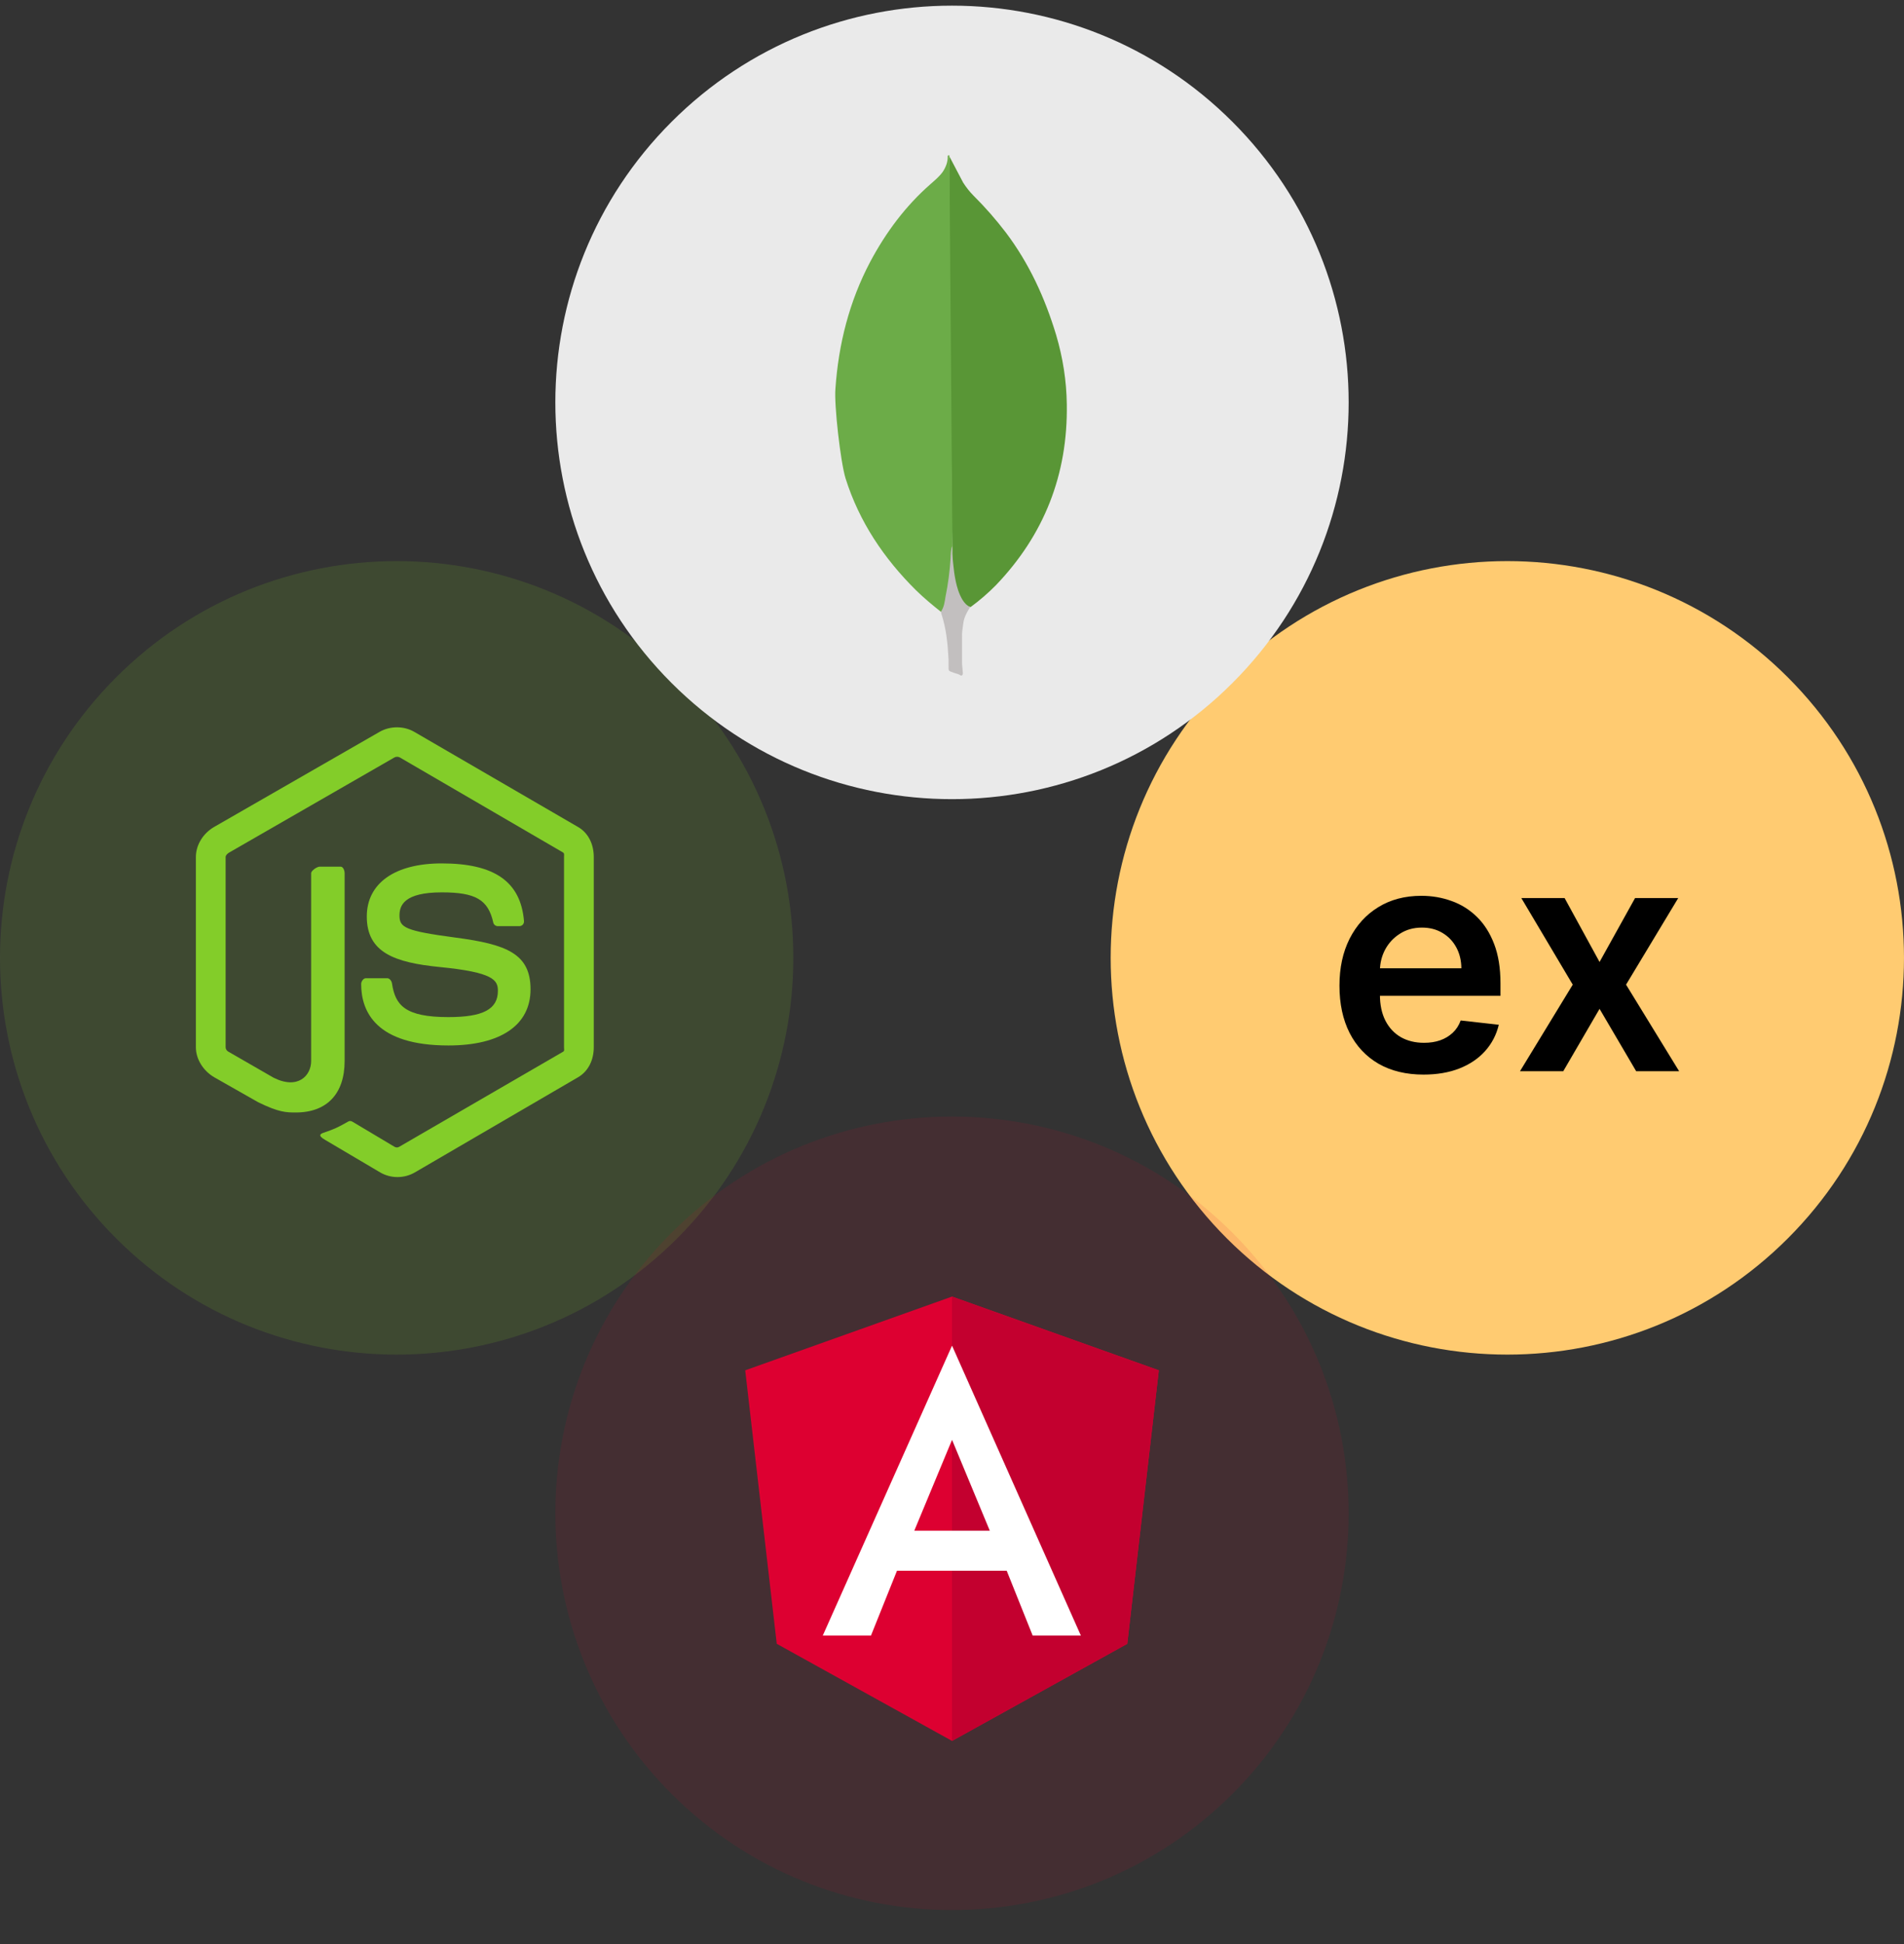 <svg width="48" height="49" viewBox="0 0 48 49" fill="none" xmlns="http://www.w3.org/2000/svg">
<rect x="0" y="0" width="48" height="49" fill="#333333" stroke="none"/>
<path d="M45.071 31.214C41.166 35.119 34.834 35.119 30.929 31.214C27.024 27.308 27.024 20.977 30.929 17.072C34.834 13.166 41.166 13.166 45.071 17.072C48.976 20.977 48.976 27.308 45.071 31.214Z" fill="#FFCB71"/>
<path d="M35.887 27.085C35.449 27.085 35.072 26.994 34.753 26.812C34.437 26.628 34.194 26.369 34.023 26.034C33.853 25.697 33.768 25.3 33.768 24.843C33.768 24.394 33.853 24 34.023 23.662C34.196 23.321 34.436 23.055 34.745 22.866C35.054 22.675 35.416 22.579 35.833 22.579C36.102 22.579 36.356 22.623 36.594 22.71C36.835 22.795 37.047 22.928 37.231 23.108C37.416 23.287 37.562 23.517 37.668 23.795C37.774 24.072 37.827 24.401 37.827 24.784V25.099H34.251V24.406H36.841C36.84 24.209 36.797 24.034 36.714 23.88C36.63 23.725 36.514 23.603 36.364 23.514C36.216 23.425 36.044 23.38 35.847 23.38C35.637 23.38 35.452 23.431 35.293 23.534C35.134 23.634 35.01 23.767 34.921 23.931C34.834 24.094 34.789 24.273 34.788 24.468V25.073C34.788 25.327 34.834 25.545 34.927 25.727C35.02 25.907 35.149 26.045 35.316 26.142C35.483 26.236 35.678 26.284 35.901 26.284C36.051 26.284 36.186 26.263 36.307 26.221C36.429 26.178 36.534 26.114 36.623 26.031C36.712 25.948 36.779 25.844 36.824 25.721L37.785 25.829C37.724 26.083 37.608 26.305 37.438 26.494C37.27 26.681 37.054 26.827 36.79 26.931C36.527 27.034 36.226 27.085 35.887 27.085Z" fill="black"/>
<path d="M39.444 22.636L40.325 24.247L41.22 22.636H42.308L40.993 24.818L42.331 27H41.248L40.325 25.428L39.41 27H38.319L39.649 24.818L38.353 22.636H39.444Z" fill="black"/>
<path opacity="0.15" d="M17.071 31.214C13.166 35.119 6.834 35.119 2.929 31.214C-0.976 27.308 -0.976 20.977 2.929 17.072C6.834 13.166 13.166 13.166 17.071 17.072C20.976 20.977 20.976 27.308 17.071 31.214Z" fill="#83CD29"/>
<path d="M14.572 20.844L10.438 18.443C10.178 18.295 9.838 18.295 9.575 18.443L5.397 20.844C5.128 20.999 4.938 21.29 4.938 21.601V26.395C4.938 26.706 5.133 26.997 5.402 27.153L6.506 27.78C7.033 28.04 7.22 28.04 7.46 28.04C8.241 28.04 8.688 27.567 8.688 26.744V22.01C8.688 21.943 8.653 21.844 8.587 21.844H8.06C7.993 21.844 7.844 21.943 7.844 22.01V26.744C7.844 27.109 7.513 27.472 6.896 27.163L5.755 26.506C5.716 26.484 5.688 26.441 5.688 26.395V21.601C5.688 21.555 5.74 21.51 5.78 21.487L9.944 19.091C9.983 19.069 10.04 19.069 10.079 19.091L14.193 21.486C14.232 21.51 14.219 21.554 14.219 21.601V26.395C14.219 26.441 14.236 26.486 14.197 26.508L10.064 28.905C10.028 28.927 9.984 28.927 9.946 28.905L8.886 28.273C8.854 28.254 8.816 28.247 8.785 28.265C8.49 28.432 8.436 28.454 8.159 28.55C8.091 28.574 7.991 28.615 8.197 28.731L9.585 29.551C9.717 29.628 9.867 29.668 10.02 29.668C10.174 29.668 10.325 29.628 10.458 29.551L14.572 27.153C14.841 26.996 14.969 26.706 14.969 26.395V21.601C14.969 21.29 14.841 20.999 14.572 20.844ZM11.304 25.636C10.205 25.636 9.963 25.332 9.882 24.786C9.873 24.727 9.823 24.656 9.763 24.656H9.225C9.159 24.656 9.105 24.737 9.105 24.803C9.105 25.503 9.486 26.351 11.304 26.351C12.62 26.351 13.375 25.84 13.375 24.935C13.375 24.037 12.769 23.802 11.492 23.633C10.202 23.462 10.071 23.376 10.071 23.074C10.071 22.825 10.182 22.492 11.137 22.492C11.991 22.492 12.306 22.676 12.435 23.251C12.446 23.305 12.495 23.344 12.551 23.344H13.091C13.124 23.344 13.155 23.33 13.179 23.307C13.201 23.281 13.213 23.249 13.21 23.215C13.127 22.224 12.468 21.762 11.137 21.762C9.953 21.762 9.247 22.262 9.247 23.101C9.247 24.01 9.949 24.261 11.086 24.374C12.446 24.507 12.552 24.706 12.552 24.973C12.552 25.438 12.179 25.636 11.304 25.636Z" fill="#83CD29"/>
<path opacity="0.1" d="M31.071 45.214C27.166 49.119 20.834 49.119 16.929 45.214C13.024 41.308 13.024 34.977 16.929 31.072C20.834 27.166 27.166 27.166 31.071 31.072C34.976 34.977 34.976 41.308 31.071 45.214Z" fill="#DD0031"/>
<path d="M24.001 32.68L18.787 34.539L19.582 41.432L24.001 43.88L28.419 41.432L29.214 34.539L24.001 32.68Z" fill="#DD0031"/>
<path d="M24 32.68V33.923V33.917V39.59V43.88L28.418 41.432L29.214 34.539L24 32.68Z" fill="#C3002F"/>
<path d="M24.001 33.917L20.742 41.225H21.957L22.613 39.59H25.379L26.034 41.225H27.249L24.001 33.917ZM24.953 38.582H23.049L24.001 36.291L24.953 38.582Z" fill="white"/>
<path d="M31.071 17.214C27.166 21.119 20.834 21.119 16.929 17.214C13.024 13.308 13.024 6.977 16.929 3.072C20.834 -0.834 27.166 -0.834 31.071 3.072C34.976 6.977 34.976 13.308 31.071 17.214Z" fill="#EAEAEA"/>
<path d="M23.936 3.946L24.282 4.604C24.36 4.725 24.445 4.833 24.544 4.933C24.836 5.223 25.108 5.534 25.358 5.861C25.945 6.64 26.342 7.505 26.625 8.441C26.794 9.012 26.887 9.598 26.894 10.191C26.922 11.963 26.32 13.485 25.107 14.75C24.91 14.95 24.697 15.134 24.47 15.3C24.349 15.3 24.293 15.207 24.243 15.121C24.153 14.962 24.093 14.788 24.066 14.607C24.023 14.392 23.995 14.178 24.009 13.956V13.856C23.999 13.835 23.893 3.997 23.936 3.946Z" fill="#599636"/>
<path d="M23.934 3.924C23.92 3.896 23.906 3.917 23.892 3.931C23.898 4.075 23.849 4.203 23.771 4.325C23.686 4.446 23.573 4.539 23.46 4.639C22.831 5.189 22.335 5.854 21.939 6.597C21.411 7.597 21.139 8.669 21.061 9.798C21.026 10.205 21.189 11.641 21.316 12.056C21.663 13.156 22.286 14.078 23.093 14.878C23.291 15.071 23.503 15.249 23.722 15.421C23.786 15.421 23.793 15.364 23.807 15.321C23.835 15.23 23.856 15.137 23.871 15.042L24.013 13.971L23.934 3.924Z" fill="#6CAC48"/>
<path d="M24.282 15.735C24.296 15.571 24.374 15.435 24.459 15.299C24.373 15.264 24.31 15.193 24.261 15.113C24.218 15.039 24.183 14.96 24.155 14.878C24.056 14.578 24.035 14.263 24.006 13.956V13.771C23.971 13.799 23.964 14.042 23.964 14.078C23.943 14.402 23.901 14.724 23.836 15.043C23.815 15.171 23.801 15.3 23.723 15.414C23.723 15.428 23.723 15.443 23.73 15.464C23.857 15.843 23.892 16.229 23.913 16.622V16.765C23.913 16.936 23.907 16.9 24.047 16.958C24.104 16.979 24.168 16.986 24.224 17.029C24.267 17.029 24.274 16.993 24.274 16.965L24.253 16.729V16.072C24.246 15.957 24.267 15.843 24.281 15.735L24.282 15.735Z" fill="#C2BFBF"/>
</svg>

